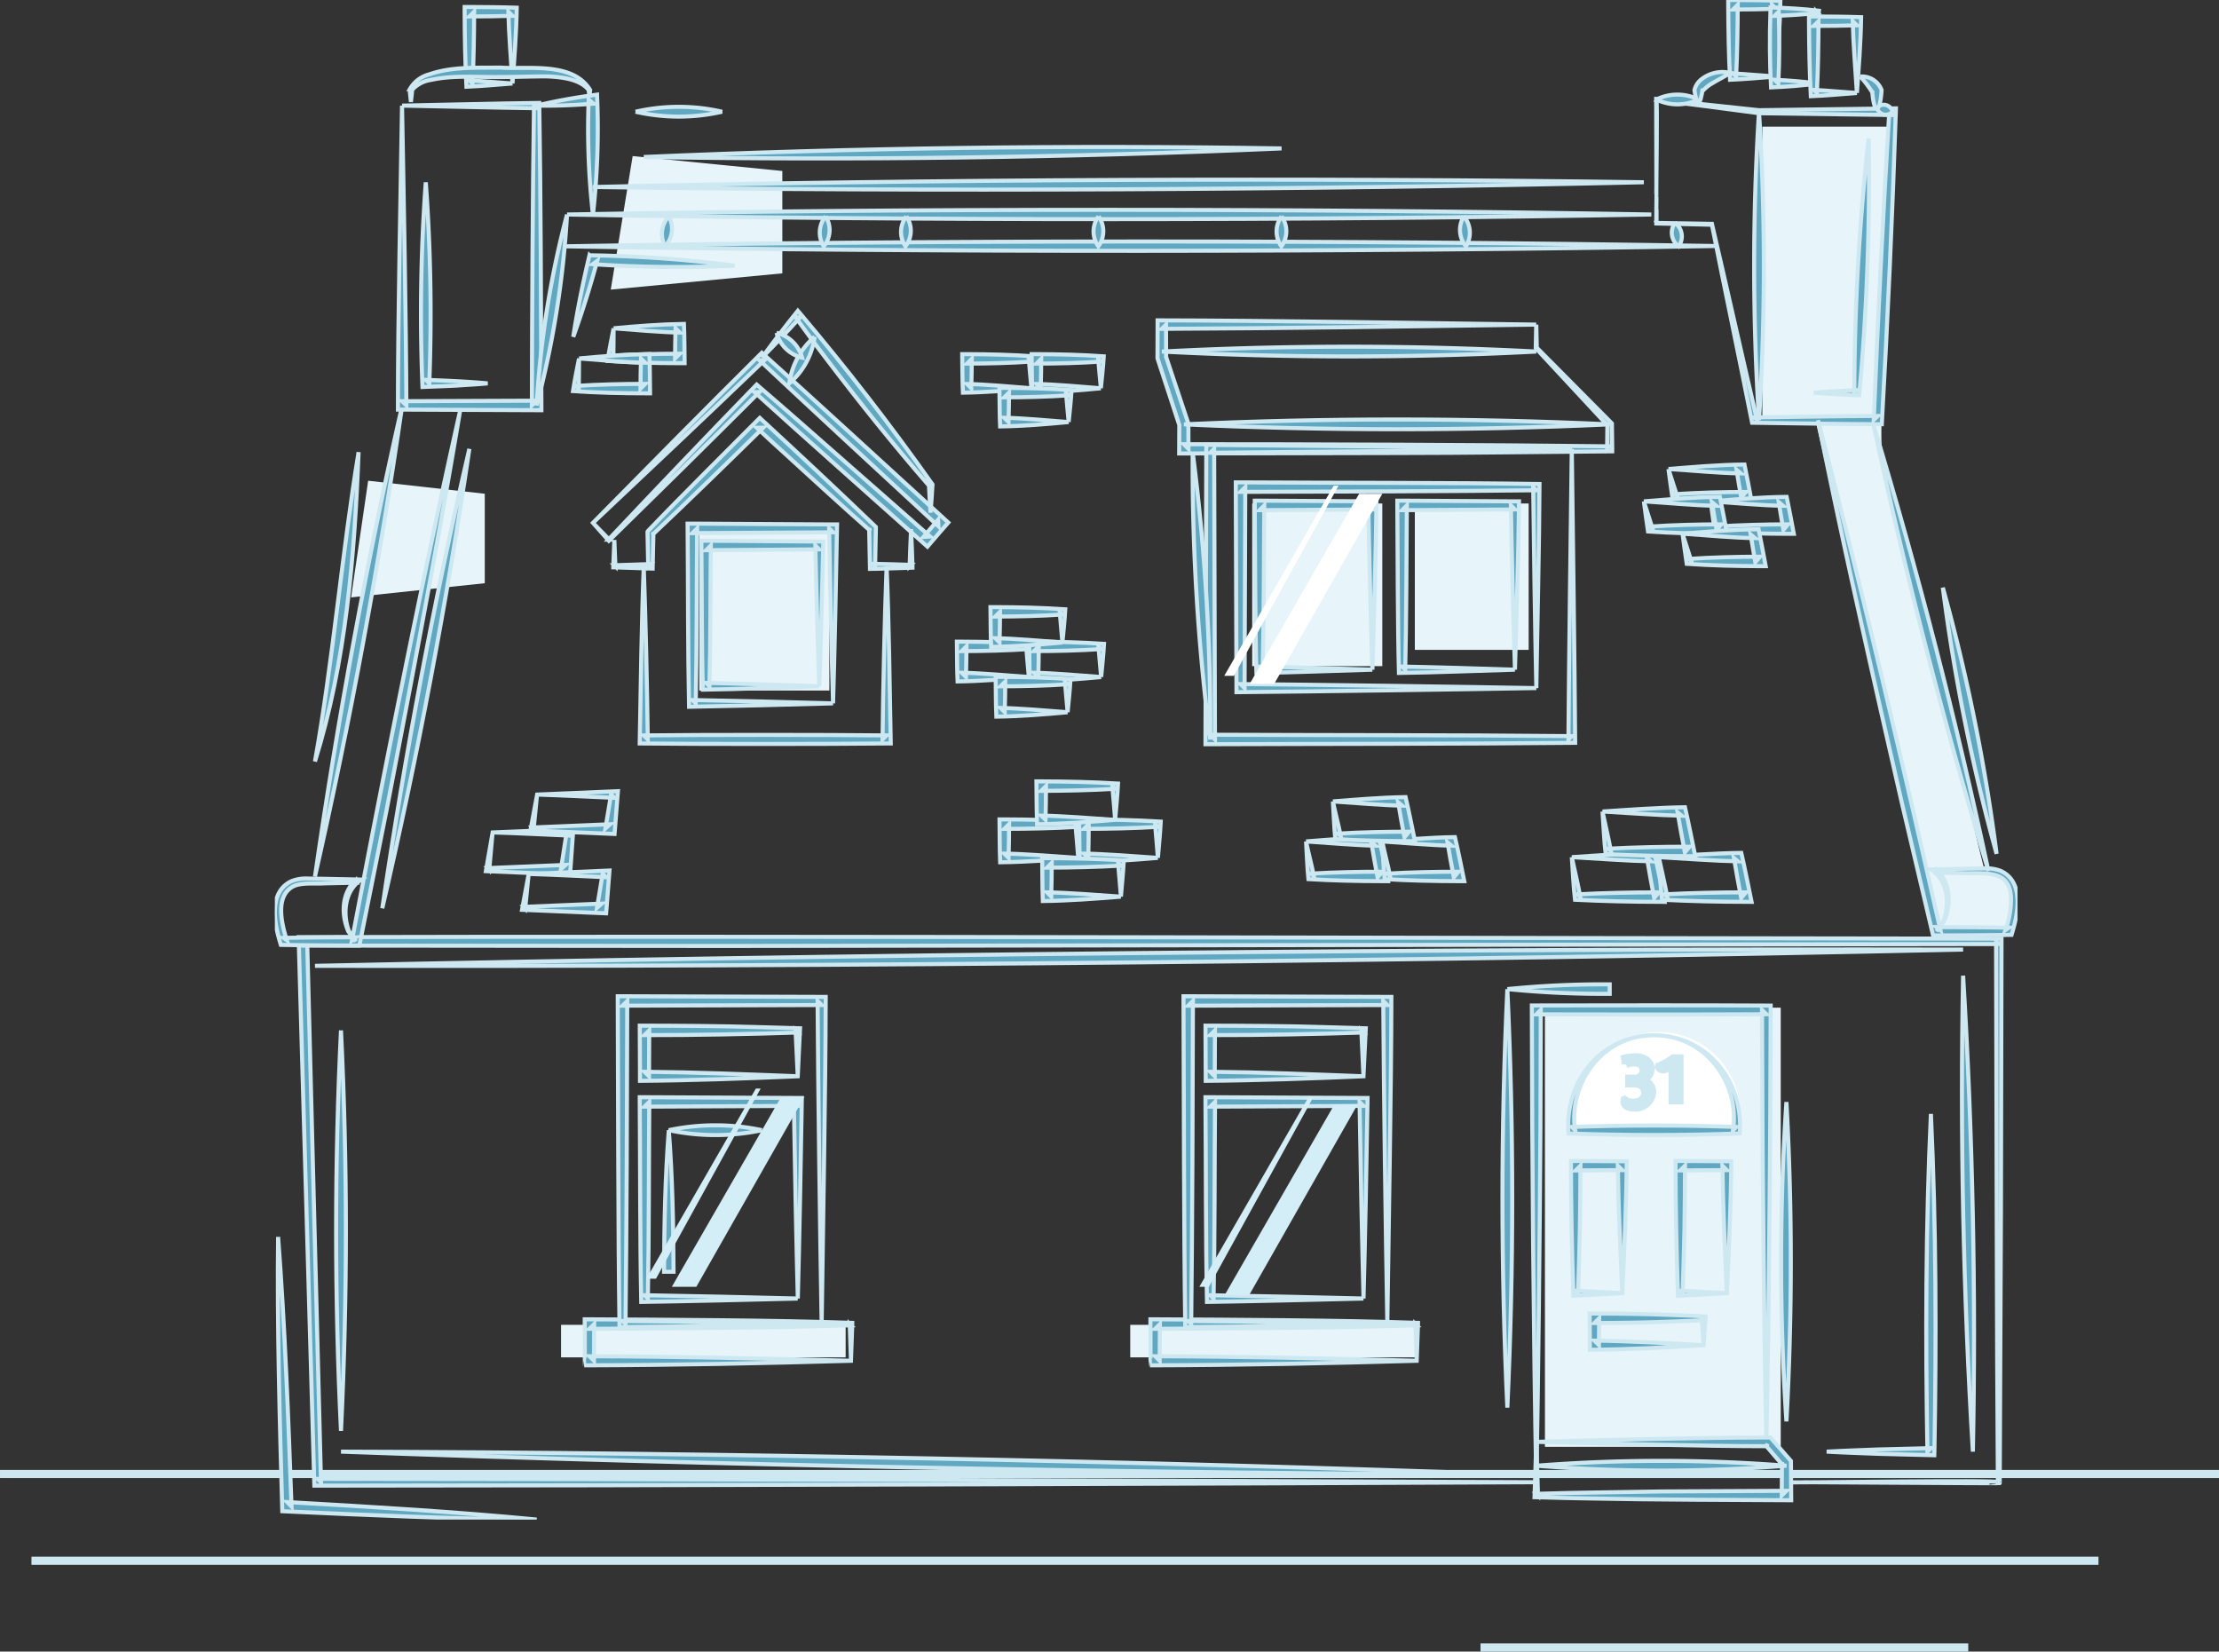 <svg xmlns="http://www.w3.org/2000/svg" xmlns:xlink="http://www.w3.org/1999/xlink" width="272.899" height="203.092" viewBox="0 0 272.899 203.092">
  <rect x="0" y="0" width="272.899" height="203.092" fill="#333333" stroke="none"/>
  <defs>
    <clipPath id="clip-path">
      <rect id="Rectangle_1005" data-name="Rectangle 1005" width="214.322" height="186.859" fill="#60a7c1" stroke="#cee8f2" stroke-width="0.5"/>
    </clipPath>
  </defs>
  <g id="Group_2529" data-name="Group 2529" transform="translate(-547 -917.086)">
    <rect id="Rectangle_1009" data-name="Rectangle 1009" width="29" height="54" transform="translate(737 1041)" fill="#e7f5fa"/>
    <path id="Rectangle_1014" data-name="Rectangle 1014" d="M11,0h0A10,10,0,0,1,21,10v2a0,0,0,0,1,0,0H0a0,0,0,0,1,0,0V11A11,11,0,0,1,11,0Z" transform="translate(740 1044)" fill="#fff"/>
    <rect id="Rectangle_1007" data-name="Rectangle 1007" width="16" height="20" transform="translate(633 982)" fill="#e7f5fa"/>
    <rect id="Rectangle_1008" data-name="Rectangle 1008" width="16" height="20" transform="translate(701 979)" fill="#e7f5fa"/>
    <rect id="Rectangle_1011" data-name="Rectangle 1011" width="35" height="4" transform="translate(616 1080)" fill="#e7f5fa"/>
    <rect id="Rectangle_1013" data-name="Rectangle 1013" width="35" height="4" transform="translate(686 1080)" fill="#e7f5fa"/>
    <rect id="Rectangle_1012" data-name="Rectangle 1012" width="14" height="18" transform="translate(721 979)" fill="#e7f5fa"/>
    <path id="Path_3802" data-name="Path 3802" d="M-3960.265,968.37V932.656h15.747s-1.364,37.189-1.061,39.311,12.62,52.062,12.62,52.062l2.83,1.061s1.516,3.082,1.213,4.194a16.939,16.939,0,0,1-1.213,2.779h-8.994l-14.7-63.693Z" transform="translate(4724)" fill="#e7f5fa"/>
    <g id="Group_2518" data-name="Group 2518" transform="translate(-24 -2.914)">
      <g id="Group_2514" data-name="Group 2514" transform="translate(571 920)">
        <g id="Group_2512" data-name="Group 2512" transform="translate(0 0)">
          <path id="Path_3799" data-name="Path 3799" d="M1619.143,952.427l-2.693,16.42,21.1-2V954.26Z" transform="translate(-1541.336 -933.234)" fill="#e7f5fa"/>
          <path id="Path_3798" data-name="Path 3798" d="M1618.549,952.427l-2.1,14.346,16.44-1.744v-11Z" transform="translate(-1573.271 -893.312)" fill="#e7f5fa"/>
          <g id="Group_2511" data-name="Group 2511" transform="translate(0)">
            <g id="Group_2510" data-name="Group 2510">
              <path id="Path_3793" data-name="Path 3793" d="M1753.6,1018.379h254.209" transform="translate(-1749.731 -826.454)" fill="none" stroke="#cee8f2" stroke-width="1"/>
              <path id="Path_3795" data-name="Path 3795" d="M1753.6,1018.379h59.985" transform="translate(-1571.524 -815.787)" fill="none" stroke="#cee8f2" stroke-width="1"/>
              <path id="Path_3794" data-name="Path 3794" d="M1753.6,1018.379h272.9" transform="translate(-1753.598 -837.122)" fill="none" stroke="#cee8f2" stroke-width="1"/>
              <path id="Path_3796" data-name="Path 3796" d="M5.075,17.172a1.455,1.455,0,0,0-1.231-1.423v-.017a1.562,1.562,0,0,0,1.04-1.356c0-1.032-.94-1.456-1.872-1.456a5.91,5.91,0,0,0-1.273.141l.092.674a2.954,2.954,0,0,1,1.007-.183c.607,0,1.19.3,1.19.974a1.067,1.067,0,0,1-1.182,1.015H2.254v.582h.607c.741,0,1.348.374,1.348,1.157,0,.84-.724,1.215-1.473,1.215A1.66,1.66,0,0,1,1.73,18.2l-.042.042a.63.63,0,0,0-.008.125c0,.616.716.724,1.182.724A2.067,2.067,0,0,0,5.075,17.172Zm3.362,1.04V13.053H7.679a8.725,8.725,0,0,1-1.781.982l-.008.042a.621.621,0,0,0,.84.25,8.765,8.765,0,0,0,.857-.533v4.418Z" transform="translate(198.116 117.101)" fill="#26566f" stroke="#cee8f2" stroke-width="1"/>
              <g id="Group_2507" data-name="Group 2507" transform="translate(33.802)">
                <g id="Group_2506" data-name="Group 2506" clip-path="url(#clip-path)">
                  <path id="Path_3686" data-name="Path 3686" d="M154.72,165.854c-37.34.18-112.538.415-149.874.418H4.44l-.012-.406L2.523,99.358l-.015-.532h.533c58.207-.162,149.686.145,208.558.185h.332v.331l-.07,33.255c-.008.117-.142,33.264-.148,33.37.047.05-26.224-.152-26.23-.115-.113.112,26.656-.334,26,0-.134-16.577-.169-49.936-.218-66.51l.332.331c-34.642.055-122.95.187-156.419.238L3.041,99.862l.518-.532,1.7,66.512-.417-.406c37.37,0,112.517.233,149.874.417" transform="translate(0.417 16.416)" fill="#60a7c1" stroke="#cee8f2" stroke-width="0.5"/>
                  <path id="Path_3687" data-name="Path 3687" d="M30.814,22.7c42.843-.774,90.474-.756,133.346,0-42.881.756-90.494.774-133.346,0" transform="translate(5.121 3.677)" fill="#60a7c1" stroke="#cee8f2" stroke-width="0.5"/>
                  <path id="Path_3688" data-name="Path 3688" d="M4.229,100.695c2.8-19.409,6.392-38.819,10.731-57.947-2.8,19.415-6.392,38.821-10.731,57.947" transform="translate(0.703 7.104)" fill="#60a7c1" stroke="#cee8f2" stroke-width="0.5"/>
                  <path id="Path_3689" data-name="Path 3689" d="M133.107,164.654c-.339-18.2-.52-39.884-.547-58.083l0-.547h.549c7.327-.023,21.5-.028,28.825.016-.007,6.891-.079,20.2-.163,27.09q-.1,13.279-.372,26.559-.261-13.279-.372-26.559c-.085-6.619-.154-19.942-.161-26.559l.533.533c-7.052.044-21.24.04-28.289.014l.547-.547-.043,14.52c-.078,12.933-.254,30.632-.5,43.563" transform="translate(22.029 17.617)" fill="#60a7c1" stroke="#cee8f2" stroke-width="0.5"/>
                  <path id="Path_3690" data-name="Path 3690" d="M145.7,22.236c.009-.058-.069-11.755-.062-11.806,4.192.491,8.563.957,12.679,1.389l16.425-.22.419-.006-.013.43q-.63,18.974-1.7,37.926l-.023.485h-.484c-5.156-.017-10.311-.126-15.467-.182-1.6-8.042-3.384-16.531-4.942-24.349-.006,0-6.837-.188-6.846-.187,0-.016.02-3.46.019-3.479m0,0c0-.013.038,3.542,0,3.443l6.828.114c1.852,7.931,3.662,16.069,5.53,24.061l-.321-.259c5.066-.057,10.132-.163,15.2-.18l-.508.484q.763-18.967,1.909-37.915l.4.426-16.425-.22c-4.205-.561-8.412-1.12-12.624-1.629.167-.4-.037,11.764.007,11.676" transform="translate(24.203 1.733)" fill="#60a7c1" stroke="#cee8f2" stroke-width="0.5"/>
                  <path id="Path_3691" data-name="Path 3691" d="M168.948,11.411a1.125,1.125,0,0,1,1.923.489,1.124,1.124,0,0,1-1.923-.489" transform="translate(28.077 1.837)" fill="#60a7c1" stroke="#cee8f2" stroke-width="0.5"/>
                  <path id="Path_3692" data-name="Path 3692" d="M145.694,10.575a5.861,5.861,0,0,1,5.169,0,5.861,5.861,0,0,1-5.169,0" transform="translate(24.212 1.658)" fill="#60a7c1" stroke="#cee8f2" stroke-width="0.5"/>
                  <path id="Path_3693" data-name="Path 3693" d="M156.6,11.78a301.642,301.642,0,0,1,0,37.92,301.607,301.607,0,0,1,0-37.92" transform="translate(25.925 1.958)" fill="#60a7c1" stroke="#cee8f2" stroke-width="0.5"/>
                  <path id="Path_3694" data-name="Path 3694" d="M13.487,11.182c5.508-.1,11.179-.26,16.875-.329.178,10.8.22,26.242.26,37.2l0,.584-.585,0L13.5,48.566l-.518,0v-.515c-.009-10.748.336-25.993.5-36.867m0,0c.2,10.826.5,26.223.535,36.865l-.519-.517,16.535-.065-.582.583c.019-10.874.1-26.151.258-36.867l.324.325c-5.437-.071-10.924-.224-16.552-.325" transform="translate(2.158 1.804)" fill="#60a7c1" stroke="#cee8f2" stroke-width="0.5"/>
                  <path id="Path_3695" data-name="Path 3695" d="M34.531,24.719a93.207,93.207,0,0,1-.522-14.145l.578.519c-2.315.182-4.638.279-6.978.233,2.275-.547,4.566-.952,6.865-1.271l.56-.078a94.48,94.48,0,0,1-.5,14.742" transform="translate(4.588 1.658)" fill="#60a7c1" stroke="#cee8f2" stroke-width="0.5"/>
                  <path id="Path_3696" data-name="Path 3696" d="M143,138.677l-5.728.3-.289.015c-.188-5.523-.3-11.047-.3-16.573l.585,0,5.728.036.55,0c-.048,5.391-.294,10.921-.55,16.216m0,0c-.236-5.327-.48-10.436-.548-15.672l.548.546-5.728.037.583-.583c-.013,2.612-.02,5.224-.07,7.836s-.146,5.224-.215,7.837l-.3-.3Z" transform="translate(22.715 20.344)" fill="#60a7c1" stroke="#cee8f2" stroke-width="0.5"/>
                  <path id="Path_3697" data-name="Path 3697" d="M154.027,138.677l-5.727.3-.289.015c-.188-5.523-.3-11.047-.3-16.573l.585,0,5.727.036.552,0c-.049,5.391-.294,10.921-.552,16.216m0,0c-.234-5.327-.479-10.436-.547-15.672l.547.546-5.727.037.583-.583c-.013,2.612-.02,5.224-.07,7.836s-.146,5.224-.215,7.837l-.3-.3Z" transform="translate(24.548 20.344)" fill="#60a7c1" stroke="#cee8f2" stroke-width="0.5"/>
                  <path id="Path_3698" data-name="Path 3698" d="M146.957,109.159c-6.185-.061-10.578,5.739-9.715,11.678l-.406-.4q10.121-.348,20.243,0l-.408.409c.861-5.938-3.528-11.739-9.713-11.678m0,0c6.57,0,11.043,5.715,10.539,12.072q-10.536.378-21.074,0c-.5-6.353,3.966-12.069,10.535-12.069" transform="translate(22.665 18.141)" fill="#60a7c1" stroke="#cee8f2" stroke-width="0.5"/>
                  <path id="Path_3699" data-name="Path 3699" d="M133.06,152.113c9.4-.255,19.044-.515,28.546-.535h.243l.163.185,2.232,2.546.134.153c.009.564.02,4.328.028,4.833-5.427-.023-18.379-.078-23.655-.2-2.637-.048-5.273-.083-7.91-.173l.007-.205Zm0,0,.212,6.6-.212-.212c2.563-.086,5.128-.12,7.691-.166l7.691-.121,15.382-.079-.578.578.023-4.041.135.363-2.2-2.57.4.184c-8.178,0-20.224-.338-28.546-.535" transform="translate(22.076 25.19)" fill="#60a7c1" stroke="#cee8f2" stroke-width="0.5"/>
                  <path id="Path_3700" data-name="Path 3700" d="M125.083,144.216c-10.771.31-21.84.532-32.717.561-.039-.028,0-4.833-.029-5.075l0-.585.587,0c9.552.049,22.907.111,32.321.435l0,.147Zm0,0-.153-4.514.153.153c-9.3.311-22.725.388-32.163.429l.582-.582-.026,4.514-.556-.556c10.75.028,21.31.264,32.163.556" transform="translate(15.344 23.119)" fill="#60a7c1" stroke="#cee8f2" stroke-width="0.5"/>
                  <path id="Path_3701" data-name="Path 3701" d="M120.892,145.362c-8.03.121-16.232.308-24.49.371l-.367,0,0-.373c-.169-11.483-.156-28.072-.211-39.725l0-.584H96.4l24.49.079.5,0c-.023,11.78-.343,28.307-.5,40.226m0,0c-.2-11.673-.43-28.245-.5-39.725l.5.5-24.49.079.583-.582c-.022,11.715-.076,28.177-.212,39.725l-.371-.371c8.07.063,16.194.25,24.49.371" transform="translate(15.924 17.458)" fill="#60a7c1" stroke="#cee8f2" stroke-width="0.5"/>
                  <path id="Path_3702" data-name="Path 3702" d="M117.572,114.376c-6.353.267-12.949.511-19.4.562l0-.562-.026-5.643,0-.584c4.907.014,9.815.035,14.721.185l4.711.134.278.008-.012.257Zm0,0-.265-5.643.265.266c-6.208.2-12.653.322-18.847.317l.583-.583-.027,5.643-.556-.557c6.3.064,12.455.311,18.847.557" transform="translate(16.309 17.973)" fill="#60a7c1" stroke="#cee8f2" stroke-width="0.5"/>
                  <path id="Path_3703" data-name="Path 3703" d="M117.572,140.457c-4.9.131-14.343.342-19.246.414-.163-8.2-.118-16.393-.184-24.589l0-.585.588,0,18.847.094.5,0-.008.486c-.087,6.028-.322,18.154-.489,24.175m0,0c-.162-6.028-.4-18.153-.489-24.175l.489.487-18.847.094.582-.582c-.064,8.058-.022,16.117-.175,24.175l-.407-.407c4.7.071,14.15.283,18.847.407" transform="translate(16.309 19.227)" fill="#60a7c1" stroke="#cee8f2" stroke-width="0.5"/>
                  <path id="Path_3704" data-name="Path 3704" d="M65.422,144.216c-10.771.31-21.84.532-32.717.561-.038-.027,0-4.833-.029-5.075l0-.585.585,0c9.552.049,22.909.111,32.322.435l0,.147Zm0,0-.153-4.514.153.153c-9.3.311-22.727.388-32.165.429l.583-.582-.026,4.514-.557-.556c10.751.028,21.311.264,32.165.556" transform="translate(5.43 23.119)" fill="#60a7c1" stroke="#cee8f2" stroke-width="0.5"/>
                  <path id="Path_3705" data-name="Path 3705" d="M61.231,145.362c-8.03.121-16.232.308-24.49.371l-.367,0,0-.373c-.169-11.483-.157-28.072-.211-39.725l0-.584h.584l24.49.079.5,0c-.023,11.78-.343,28.307-.5,40.226m0,0c-.2-11.673-.43-28.245-.5-39.725l.5.5-24.49.079.583-.582c-.022,11.715-.076,28.177-.212,39.725l-.371-.371c8.07.063,16.194.25,24.49.371" transform="translate(6.009 17.458)" fill="#60a7c1" stroke="#cee8f2" stroke-width="0.5"/>
                  <path id="Path_3706" data-name="Path 3706" d="M57.911,114.376c-6.353.267-12.949.511-19.4.562l0-.562-.026-5.643,0-.584c4.907.014,9.815.035,14.721.185l4.711.134.278.008-.013.257Zm0,0-.265-5.643.265.266c-6.208.2-12.653.322-18.847.317l.583-.583-.027,5.643-.556-.557c6.3.064,12.455.311,18.847.557" transform="translate(6.395 17.973)" fill="#60a7c1" stroke="#cee8f2" stroke-width="0.5"/>
                  <path id="Path_3707" data-name="Path 3707" d="M57.911,140.457c-4.9.131-14.343.342-19.247.414-.162-8.2-.117-16.393-.183-24.589l0-.585.588,0,18.847.094.5,0-.008.486c-.087,6.028-.322,18.154-.489,24.175m0,0c-.162-6.028-.4-18.153-.489-24.175l.489.487-18.847.094.582-.582c-.065,8.058-.022,16.117-.175,24.175l-.407-.407c4.7.071,14.151.283,18.847.407" transform="translate(6.394 19.227)" fill="#60a7c1" stroke="#cee8f2" stroke-width="0.5"/>
                  <path id="Path_3708" data-name="Path 3708" d="M25.9,10.145c-1.734.129-3.719.321-5.665.4-.156-3.073-.209-6.148-.222-9.221l0-.587.585,0c1.941.012,3.885.023,5.825.087-.051,3.19-.306,6.453-.521,9.32m0,0c-.2-3.151-.444-6.011-.511-8.825l.511.511c-1.768.052-3.536.061-5.3.072l.582-.583c-.013,2.941-.059,5.883-.2,8.825l-.38-.38c1.673.083,3.406.259,5.3.38h0" transform="translate(3.326 0.122)" fill="#60a7c1" stroke="#cee8f2" stroke-width="0.5"/>
                  <path id="Path_3709" data-name="Path 3709" d="M14.372,11.369c-.054-.525-.131-1.055-.143-1.578a3.841,3.841,0,0,1,2.4-1.834c2.8-.977,5.858-.786,8.735-.831,3.5.245,8.882-.755,11.046,2.758l-.091.829-.092-.829c-1.071-1.348-3.339-1.6-5.1-1.672-1.607-.015-4.093.084-5.753.075-2.886.044-5.736-.257-8.538.359a3.86,3.86,0,0,0-2.324,1.227c.01.306-.107,1.04-.143,1.5" transform="translate(2.365 1.184)" fill="#60a7c1" stroke="#cee8f2" stroke-width="0.5"/>
                  <path id="Path_3710" data-name="Path 3710" d="M159.158,9.411c-1.734.129-3.719.321-5.665.4-.156-3.073-.209-6.148-.222-9.221l0-.587.585,0c1.941.012,3.885.023,5.825.087-.051,3.19-.306,6.453-.521,9.32m0,0c-.2-3.151-.444-6.011-.511-8.825l.511.511c-1.768.052-3.536.059-5.3.072l.582-.583c-.013,2.941-.059,5.883-.2,8.825l-.38-.38c1.673.083,3.406.259,5.3.38h0" transform="translate(25.471)" fill="#60a7c1" stroke="#cee8f2" stroke-width="0.5"/>
                  <path id="Path_3711" data-name="Path 3711" d="M163.545,10.137c-1.907.259-3.823.4-5.742.482-.162-3.1-.18-6.205-.073-9.306l.017-.531c1.985.072,3.97.168,5.951.406-.1,1.215-.175,1.538-.3.125l.142.142c-1.768.206-3.536.3-5.3.37l.512-.512c.1,2.941.091,5.883-.051,8.825l-.461-.462c1.774.086,3.542.223,5.3.462" transform="translate(26.201 0.13)" fill="#60a7c1" stroke="#cee8f2" stroke-width="0.5"/>
                  <path id="Path_3712" data-name="Path 3712" d="M167.675,11.145c-1.734.129-3.719.321-5.665.4-.156-3.073-.209-6.148-.222-9.221l0-.587.585,0c1.941.012,3.885.023,5.825.087-.051,3.19-.306,6.453-.521,9.32m0,0c-.2-3.151-.444-6.011-.511-8.825l.511.511c-1.768.052-3.536.061-5.3.072l.582-.583c-.013,2.941-.059,5.883-.2,8.825l-.38-.38c1.674.083,3.406.259,5.3.38h0" transform="translate(26.887 0.288)" fill="#60a7c1" stroke="#cee8f2" stroke-width="0.5"/>
                  <path id="Path_3713" data-name="Path 3713" d="M167.2,8.071a2.588,2.588,0,0,1,2.615,1.661c-.169,2.837-.92,3.226-1.156.108l.055.244A13.849,13.849,0,0,0,167.2,8.071" transform="translate(27.787 1.34)" fill="#60a7c1" stroke="#cee8f2" stroke-width="0.5"/>
                  <path id="Path_3714" data-name="Path 3714" d="M150.2,11.635a6.738,6.738,0,0,1-.491-1.818,2.368,2.368,0,0,1,.823-1.3,4.167,4.167,0,0,1,3.542-.82c-.687.486-1.362.794-1.967,1.158a5.1,5.1,0,0,0-1.436,1.12l.013-.114a6.6,6.6,0,0,1-.484,1.777" transform="translate(24.879 1.262)" fill="#60a7c1" stroke="#cee8f2" stroke-width="0.5"/>
                  <path id="Path_3715" data-name="Path 3715" d="M30.578,26.057c45.47-.787,96.02-.781,141.522-.037-45.51.767-96.042.8-141.522.037" transform="translate(5.082 4.232)" fill="#60a7c1" stroke="#cee8f2" stroke-width="0.5"/>
                  <path id="Path_3716" data-name="Path 3716" d="M31.346,22.618A117.829,117.829,0,0,1,27.61,46.092a117.745,117.745,0,0,1,3.736-23.474" transform="translate(4.588 3.759)" fill="#60a7c1" stroke="#cee8f2" stroke-width="0.5"/>
                  <path id="Path_3717" data-name="Path 3717" d="M41.665,22.812a3.175,3.175,0,0,1-.451,3.686,3.175,3.175,0,0,1,.451-3.686" transform="translate(6.784 3.791)" fill="#60a7c1" stroke="#cee8f2" stroke-width="0.5"/>
                  <path id="Path_3718" data-name="Path 3718" d="M58.183,22.812a3.142,3.142,0,0,1-.226,3.686,3.143,3.143,0,0,1,.226-3.686" transform="translate(9.55 3.791)" fill="#60a7c1" stroke="#cee8f2" stroke-width="0.5"/>
                  <path id="Path_3719" data-name="Path 3719" d="M66.694,22.812a3.134,3.134,0,0,1-.113,3.686,3.134,3.134,0,0,1,.113-3.686" transform="translate(10.974 3.791)" fill="#60a7c1" stroke="#cee8f2" stroke-width="0.5"/>
                  <path id="Path_3720" data-name="Path 3720" d="M86.947,22.812a3.131,3.131,0,0,1-.019,3.686,3.133,3.133,0,0,1,.019-3.686" transform="translate(14.348 3.791)" fill="#60a7c1" stroke="#cee8f2" stroke-width="0.5"/>
                  <path id="Path_3721" data-name="Path 3721" d="M106.249,22.812a3.131,3.131,0,0,1-.019,3.686,3.133,3.133,0,0,1,.019-3.686" transform="translate(17.556 3.791)" fill="#60a7c1" stroke="#cee8f2" stroke-width="0.5"/>
                  <path id="Path_3722" data-name="Path 3722" d="M125.462,22.812a3.146,3.146,0,0,1,.252,3.686,3.144,3.144,0,0,1-.252-3.686" transform="translate(20.77 3.791)" fill="#60a7c1" stroke="#cee8f2" stroke-width="0.5"/>
                  <path id="Path_3723" data-name="Path 3723" d="M147.709,23.489a2.094,2.094,0,0,1,.45,2.9,2.093,2.093,0,0,1-.45-2.9" transform="translate(24.483 3.904)" fill="#60a7c1" stroke="#cee8f2" stroke-width="0.5"/>
                  <path id="Path_3724" data-name="Path 3724" d="M33.545,58.115C40.324,51.244,47.276,44.191,54.314,37.2c6.61,5.907,15.853,14.451,22.511,20.491l.415.379c-.206.216-1.927,2.253-2.178,2.529l-.382.444-.435-.388c-6.153-5.49-14.8-13.155-20.826-18.609l.6-.021Q44.807,51.216,35.5,60.32l-.047-.052Zm0,0,2.006,2.061-.1,0Q44.5,50.575,53.68,41.11c3.639,3.124,7.23,6.3,10.834,9.465l10.491,9.216-.816.057,1.8-2.111.049.806C69.532,52.521,60.4,44.1,54.031,38.125l.605-.009c-6.911,6.636-13.923,13.235-21.092,20" transform="translate(5.575 6.181)" fill="#60a7c1" stroke="#cee8f2" stroke-width="0.5"/>
                  <path id="Path_3725" data-name="Path 3725" d="M61.418,77.317c-4.517.135-13.187.346-17.709.42-.155-7.312-.114-14.625-.178-21.937l-.006-.587.588,0,17.305.1.492,0L61.9,55.8c-.085,5.366-.317,16.159-.483,21.517m0,0c-.161-5.366-.4-16.158-.484-21.517l.484.483-17.305.1L44.7,55.8c-.063,7.172-.024,14.344-.17,21.517l-.413-.412c4.31.071,12.992.286,17.305.412" transform="translate(7.233 9.176)" fill="#60a7c1" stroke="#cee8f2" stroke-width="0.5"/>
                  <path id="Path_3726" data-name="Path 3726" d="M35.822,59.08l.129,3.235-.129-.129,4.438-.146-.275.275L39.9,58.178c-.007-.168-.016-.135.108-.26,3.939-4.126,9.63-9.756,13.7-13.851C58.392,48.39,63.26,52.932,67.85,57.35l.135.132,0,.169-.094,4.665L67.573,62c1.58.021,3.159.1,4.739.141l-.174.174c.047-1.522.1-3.044.174-4.567.075,1.523.127,3.045.175,4.567l0,.169c-1.742.049-3.486.133-5.228.15l-.007-.32-.094-4.665.132.3c-3.408-2.995-7.109-6.412-10.484-9.482-1.156-1.064-2.331-2.106-3.472-3.186l.8-.014c-3.986,3.916-9.607,9.391-13.616,13.167l.108-.259-.09,4.138-.006.285-.269-.009-4.438-.146-.134,0,0-.125Z" transform="translate(5.931 7.323)" fill="#60a7c1" stroke="#cee8f2" stroke-width="0.5"/>
                  <path id="Path_3727" data-name="Path 3727" d="M38.972,59.715c.226,6.051.419,15.16.5,21.292l-.5-.5c7.445-.085,22.426-.08,29.87,0l-.5.5c.065-6.156.268-15.214.5-21.292.265,6.051.392,15.16.5,21.292l.009.493-.5,0c-7.706.08-22.669.08-30.373,0,.119-6.358.234-15.5.5-21.784" transform="translate(6.393 9.924)" fill="#60a7c1" stroke="#cee8f2" stroke-width="0.5"/>
                  <path id="Path_3728" data-name="Path 3728" d="M51.368,38.537Q53.5,35.6,55.78,32.771l.3.35q8.552,10.111,16.212,20.931l.05.073c-.073,1.155-.134,2.31-.239,3.466-.091-1.136-.14-2.271-.2-3.405l.047.135c-4.348-4.995-8.489-10.163-12.5-15.43C58.1,37.138,56.8,35.359,55.5,33.57l.564.012q-2.292,2.529-4.7,4.955" transform="translate(8.537 5.446)" fill="#60a7c1" stroke="#cee8f2" stroke-width="0.5"/>
                  <path id="Path_3729" data-name="Path 3729" d="M57.368,35.517a9.127,9.127,0,0,1-3.113,5.722,9.129,9.129,0,0,1,3.113-5.722" transform="translate(9.016 5.902)" fill="#60a7c1" stroke="#cee8f2" stroke-width="0.5"/>
                  <path id="Path_3730" data-name="Path 3730" d="M139.666,34.305l.061,2.859-.018-.042,9.183,9.257.074.076,0,.113.036,3.01,0,.307c-8.832.066-17.663.206-26.5.208l-26.182.054h-.57c.007-.28.006-3.211.012-3.579l.028.175-2.683-8.209-.027-.083v-.084l.013-4.063v-.521l.517,0c12.882.019,33.022.338,46.046.519m0,0-23.157.323c-5.7.082-17.19.175-22.889.2l.519-.519.013,4.063-.027-.167,2.735,8.192.028.084v.091l.009,3.01-.568-.569c15.44,0,37.146.072,52.365.26l-.309.309.036-3.01.076.189-8.892-9.571c0-.021.061-2.858.061-2.882" transform="translate(15.47 5.614)" fill="#60a7c1" stroke="#cee8f2" stroke-width="0.5"/>
                  <path id="Path_3731" data-name="Path 3731" d="M143.191,47.4c-11.086.166-33.387.393-44.466.482l.482-.482.1,35.738-.582-.582c14.822.059,29.643.024,44.466.168l-.414.414c.066-8.905.289-26.832.414-35.738m0,0c.126,9.118.35,27.026.417,36.147-14.961.148-29.922.113-44.883.174l-.584,0,0-.585.1-35.738,0-.485.479,0c11.086.091,33.388.315,44.466.482" transform="translate(16.31 7.796)" fill="#60a7c1" stroke="#cee8f2" stroke-width="0.5"/>
                  <path id="Path_3732" data-name="Path 3732" d="M138.3,76.159c-9.062.163-27.311.421-36.377.5l-.5.006,0-.5-.085-24.715,0-.585.585,0c10.893.068,26.028.033,36.769.2-.028,7.371-.281,17.647-.392,25.1m0,0c-.161-7.256-.3-17.587-.387-24.715l.387.387c-10.52.128-25.7.162-36.377.195l.582-.582-.085,24.715-.5-.5c9.064.077,27.311.336,36.377.5" transform="translate(16.84 8.452)" fill="#60a7c1" stroke="#cee8f2" stroke-width="0.5"/>
                  <path id="Path_3733" data-name="Path 3733" d="M132.833,73.58c-4.288.118-10.007.35-14.26.4-.162-6.008-.15-14.5-.2-20.6l0-.587.587,0,13.881.085.5,0c-.055,6.121-.327,14.516-.5,20.7m0,0c-.188-5.91-.413-14.4-.5-20.2l.5.5-13.881.085.582-.582c-.034,5.96-.058,14.327-.195,20.2l-.387-.387c3.956.076,9.847.253,13.881.387" transform="translate(19.671 8.773)" fill="#60a7c1" stroke="#cee8f2" stroke-width="0.5"/>
                  <path id="Path_3734" data-name="Path 3734" d="M117.8,73.58c-4.288.118-10.007.35-14.26.4-.162-6.008-.15-14.5-.2-20.6l0-.587.587,0,13.881.085.5,0c-.055,6.121-.327,14.516-.5,20.7m0,0c-.188-5.91-.413-14.4-.5-20.2l.5.5-13.881.085.582-.582c-.034,5.96-.058,14.327-.195,20.2l-.387-.387c3.956.076,9.847.253,13.881.387" transform="translate(17.172 8.773)" fill="#60a7c1" stroke="#cee8f2" stroke-width="0.5"/>
                  <path id="Path_3735" data-name="Path 3735" d="M96.792,47.672A263.008,263.008,0,0,1,98.95,83.009a262.845,262.845,0,0,1-2.159-35.337" transform="translate(16.085 7.922)" fill="#60a7c1" stroke="#cee8f2" stroke-width="0.5"/>
                  <path id="Path_3736" data-name="Path 3736" d="M95.868,44.832c17.409-.8,34.953-.8,52.365,0-17.413.8-34.955.8-52.365,0" transform="translate(15.932 7.351)" fill="#60a7c1" stroke="#cee8f2" stroke-width="0.5"/>
                  <path id="Path_3737" data-name="Path 3737" d="M139.591,37.155a444.6,444.6,0,0,1-46.046,0,444.6,444.6,0,0,1,46.046,0" transform="translate(15.546 6.076)" fill="#60a7c1" stroke="#cee8f2" stroke-width="0.5"/>
                  <path id="Path_3738" data-name="Path 3738" d="M136.771,90.458c3.279-.217,6.777-.477,10.148-.524.459,2,.851,4.016,1.265,6.022l-.715-.006q-5.155,0-10.3-.252c-.2-1.6-.271-3.64-.394-5.241m0,0c.3,1.4.783,3.5,1.04,4.863l-.338-.294c3.331-.169,6.662-.239,10-.24l-.57.694c-.308-1.64-.629-3.277-.9-4.922l.51.419c-2.732-.058-6.938-.357-9.734-.519" transform="translate(22.729 14.946)" fill="#60a7c1" stroke="#cee8f2" stroke-width="0.5"/>
                  <path id="Path_3739" data-name="Path 3739" d="M145.945,90.458c3.279-.217,6.777-.477,10.148-.524.459,2,.851,4.016,1.265,6.022l-.715-.006q-5.155,0-10.3-.252c-.2-1.6-.271-3.64-.394-5.241m0,0c.3,1.4.782,3.5,1.04,4.863l-.338-.294c3.331-.169,6.662-.239,10-.24l-.57.694c-.308-1.64-.629-3.277-.9-4.922l.51.419c-2.732-.058-6.938-.357-9.734-.519" transform="translate(24.254 14.946)" fill="#60a7c1" stroke="#cee8f2" stroke-width="0.5"/>
                  <path id="Path_3740" data-name="Path 3740" d="M140.005,85.645c3.279-.217,6.777-.477,10.148-.524.46,2,.851,4.016,1.265,6.022l-.715-.006q-5.155.005-10.3-.252c-.2-1.6-.271-3.64-.394-5.241m0,0c.3,1.4.782,3.5,1.04,4.863l-.338-.294c3.331-.169,6.662-.239,10-.24l-.57.694c-.308-1.64-.629-3.277-.9-4.922l.51.42c-2.732-.059-6.938-.358-9.734-.52" transform="translate(23.267 14.146)" fill="#60a7c1" stroke="#cee8f2" stroke-width="0.5"/>
                  <path id="Path_3741" data-name="Path 3741" d="M108.746,88.8c2.715-.208,5.861-.484,8.939-.528.421,1.794.773,3.612,1.148,5.415l-.715,0c-3.025-.008-6.052-.069-9.079-.25-.16-1.6-.2-3.241-.293-4.634m0,0c.321,1.546.7,2.922.962,4.252l-.348-.3c2.919-.167,5.838-.223,8.757-.231l-.57.694c-.268-1.437-.549-2.871-.784-4.314l.51.419c-2.7-.058-5.448-.322-8.527-.519h0" transform="translate(18.072 14.669)" fill="#60a7c1" stroke="#cee8f2" stroke-width="0.5"/>
                  <path id="Path_3742" data-name="Path 3742" d="M116.783,88.8c2.715-.208,5.861-.484,8.939-.528.421,1.794.773,3.612,1.148,5.415l-.715,0c-3.025-.008-6.053-.069-9.079-.25-.159-1.6-.2-3.241-.293-4.634m0,0c.321,1.546.7,2.922.962,4.252l-.348-.3c2.919-.167,5.838-.223,8.757-.231l-.57.694c-.268-1.437-.549-2.871-.784-4.314l.51.419c-2.7-.058-5.448-.322-8.527-.519h0" transform="translate(19.408 14.669)" fill="#60a7c1" stroke="#cee8f2" stroke-width="0.5"/>
                  <path id="Path_3743" data-name="Path 3743" d="M111.579,84.58c2.715-.208,5.861-.484,8.939-.528.42,1.794.773,3.612,1.148,5.415l-.715,0c-3.025-.008-6.052-.069-9.079-.25-.159-1.6-.2-3.241-.293-4.634m0,0c.321,1.546.7,2.922.962,4.252l-.348-.3c2.919-.167,5.838-.223,8.757-.231l-.57.694c-.268-1.437-.549-2.871-.784-4.314l.51.42c-2.7-.059-5.448-.323-8.527-.52h0" transform="translate(18.543 13.968)" fill="#60a7c1" stroke="#cee8f2" stroke-width="0.5"/>
                  <path id="Path_3744" data-name="Path 3744" d="M86.1,91.136c-3.1.255-6.414.5-9.6.54-.069-1.754-.051-3.518-.078-5.272h.59c3.148.011,6.3.078,9.444.268-.078,1.535-.24,3.11-.353,4.463m0,0c-.1-1.5-.253-2.847-.336-4.148l.336.336c-3.03.175-6.061.237-9.09.247l.583-.583c-.018,1.383-.008,2.765-.054,4.148l-.529-.529c2.553.04,6.482.346,9.09.529" transform="translate(12.699 14.359)" fill="#60a7c1" stroke="#cee8f2" stroke-width="0.5"/>
                  <path id="Path_3745" data-name="Path 3745" d="M94.5,91.136c-3.1.255-6.414.5-9.6.54-.069-1.754-.051-3.518-.078-5.272h.59c3.148.011,6.3.078,9.444.268-.078,1.535-.24,3.11-.353,4.463m0,0c-.1-1.5-.253-2.847-.336-4.148l.336.336c-3.031.175-6.061.237-9.09.247l.582-.583c-.017,1.383-.007,2.765-.052,4.148l-.529-.529c2.553.04,6.482.346,9.09.529" transform="translate(14.095 14.359)" fill="#60a7c1" stroke="#cee8f2" stroke-width="0.5"/>
                  <path id="Path_3746" data-name="Path 3746" d="M90.6,95.223c-3.1.255-6.414.5-9.6.54-.069-1.754-.051-3.518-.078-5.272h.59c3.148.01,6.3.078,9.444.268-.078,1.535-.24,3.11-.353,4.463m0,0c-.1-1.5-.253-2.847-.336-4.148l.336.336c-3.031.175-6.061.237-9.09.247l.582-.583c-.017,1.383-.007,2.765-.052,4.148l-.529-.529c2.553.041,6.482.346,9.09.529" transform="translate(13.447 15.038)" fill="#60a7c1" stroke="#cee8f2" stroke-width="0.5"/>
                  <path id="Path_3747" data-name="Path 3747" d="M89.993,87.125c-3.1.255-6.414.5-9.6.54-.069-1.754-.051-3.518-.078-5.272h.59c3.148.01,6.3.078,9.444.268-.078,1.535-.24,3.11-.353,4.463m0,0c-.1-1.5-.253-2.847-.336-4.148l.336.336c-3.031.175-6.061.237-9.09.247l.582-.583c-.017,1.383-.007,2.765-.052,4.148L80.9,86.6c2.553.04,6.482.346,9.09.529" transform="translate(13.347 13.693)" fill="#60a7c1" stroke="#cee8f2" stroke-width="0.5"/>
                  <path id="Path_3748" data-name="Path 3748" d="M80.776,72.013c-2.82.259-5.857.5-8.766.541-.071-1.627-.054-3.267-.082-4.893l.591,0c2.87.009,5.742.078,8.611.269-.077,1.4-.24,2.857-.355,4.08m0,0c-.1-1.368-.253-2.592-.336-3.768l.336.336c-2.752.176-5.5.238-8.257.247l.583-.583c-.017,1.256-.008,2.512-.054,3.768l-.529-.529c2.311.041,5.893.349,8.257.529" transform="translate(11.953 11.244)" fill="#60a7c1" stroke="#cee8f2" stroke-width="0.5"/>
                  <path id="Path_3749" data-name="Path 3749" d="M88.4,72.013c-2.82.259-5.857.5-8.766.541-.071-1.627-.054-3.267-.082-4.893l.591,0c2.87.009,5.742.078,8.611.269-.077,1.4-.24,2.857-.355,4.08m0,0c-.1-1.368-.253-2.592-.336-3.768l.336.336c-2.752.176-5.5.238-8.257.247l.583-.583c-.017,1.256-.008,2.512-.054,3.768l-.529-.529c2.311.041,5.893.349,8.257.529" transform="translate(13.221 11.244)" fill="#60a7c1" stroke="#cee8f2" stroke-width="0.5"/>
                  <path id="Path_3750" data-name="Path 3750" d="M84.865,75.725c-2.82.259-5.857.5-8.766.541-.071-1.627-.054-3.266-.082-4.893l.591,0c2.87.009,5.742.078,8.611.269-.077,1.4-.24,2.857-.355,4.08m0,0c-.1-1.368-.253-2.592-.336-3.768l.336.336c-2.752.176-5.5.238-8.257.247l.583-.583c-.017,1.256-.008,2.512-.052,3.768l-.531-.529c2.311.041,5.893.349,8.257.529" transform="translate(12.633 11.861)" fill="#60a7c1" stroke="#cee8f2" stroke-width="0.5"/>
                  <path id="Path_3751" data-name="Path 3751" d="M84.315,68.37c-2.82.259-5.857.5-8.766.541-.071-1.627-.054-3.266-.082-4.893l.591,0c2.87.009,5.742.078,8.611.269-.077,1.4-.24,2.857-.355,4.08m0,0c-.1-1.368-.253-2.592-.336-3.768l.336.336c-2.752.176-5.5.238-8.257.247l.583-.583c-.017,1.256-.008,2.512-.054,3.768l-.529-.529c2.311.041,5.893.349,8.257.529" transform="translate(12.542 10.639)" fill="#60a7c1" stroke="#cee8f2" stroke-width="0.5"/>
                  <path id="Path_3752" data-name="Path 3752" d="M81,41.542c-2.708.26-5.633.5-8.43.541-.072-1.576-.054-3.164-.083-4.741l.591,0c2.759.009,5.52.078,8.278.271-.077,1.352-.241,2.756-.356,3.927m0,0c-.1-1.317-.253-2.491-.336-3.614l.336.335c-2.64.176-5.28.238-7.922.247l.583-.582c-.017,1.2-.008,2.409-.052,3.614l-.531-.529c2.215.041,5.656.349,7.922.529" transform="translate(12.047 6.206)" fill="#60a7c1" stroke="#cee8f2" stroke-width="0.5"/>
                  <path id="Path_3753" data-name="Path 3753" d="M88.323,41.542c-2.708.26-5.633.5-8.43.541-.072-1.576-.055-3.164-.083-4.741l.592,0c2.758.009,5.518.078,8.276.271-.077,1.352-.241,2.756-.356,3.927m0,0c-.1-1.317-.253-2.491-.336-3.614l.336.335c-2.64.176-5.28.238-7.921.247l.582-.582c-.017,1.2-.008,2.409-.052,3.614l-.529-.529c2.213.041,5.655.349,7.921.529" transform="translate(13.263 6.206)" fill="#60a7c1" stroke="#cee8f2" stroke-width="0.5"/>
                  <path id="Path_3754" data-name="Path 3754" d="M84.926,45.1c-2.708.26-5.633.5-8.43.541-.072-1.576-.055-3.165-.083-4.741l.591,0c2.759.009,5.52.078,8.278.271-.077,1.352-.241,2.756-.356,3.927m0,0c-.1-1.317-.253-2.491-.336-3.614l.336.335c-2.64.176-5.281.238-7.922.247l.583-.582c-.017,1.2-.008,2.409-.052,3.614L77,44.574c2.215.041,5.656.349,7.922.529" transform="translate(12.699 6.798)" fill="#60a7c1" stroke="#cee8f2" stroke-width="0.5"/>
                  <path id="Path_3755" data-name="Path 3755" d="M23.082,87.838l-.416,4.6-.188-.215,9.587-.393-.578.518.707-4.557.391.437c-3.076-.131-6.244-.3-9.5-.393h0m0,0,9.5-.393.422-.018c-.049.692-.351,4.914-.4,5.594L32.065,93l-9.587-.393-.224-.009.035-.205Z" transform="translate(3.698 14.529)" fill="#60a7c1" stroke="#cee8f2" stroke-width="0.5"/>
                  <path id="Path_3756" data-name="Path 3756" d="M27.772,83.84,27.345,88.1l-.177-.205,9.588-.4-.58.512.7-4.211.4.451c-3.074-.133-6.241-.3-9.5-.4h0m0,0,9.5-.4.437-.019-.037.47c-.019.266-.378,4.715-.382,4.79l-.535-.022-9.588-.4-.216-.009.037-.2Z" transform="translate(4.479 13.863)" fill="#60a7c1" stroke="#cee8f2" stroke-width="0.5"/>
                  <path id="Path_3757" data-name="Path 3757" d="M26.883,92.21l-.427,4.258-.177-.205,9.588-.4-.58.512.7-4.211.4.451c-3.074-.133-6.241-.3-9.5-.4h0m0,0,9.5-.4.437-.019-.037.47c-.019.266-.378,4.715-.382,4.79l-.535-.022-9.588-.4-.215-.009.036-.2Z" transform="translate(4.331 15.254)" fill="#60a7c1" stroke="#cee8f2" stroke-width="0.5"/>
                  <path id="Path_3758" data-name="Path 3758" d="M35.829,34.694c2.788-.264,5.777-.494,8.651-.538.068,1.6.058,3.221.082,4.827h-.589c-2.962,0-5.927-.075-8.888-.274.215-1.38.507-2.806.744-4.014m0,0c-.02,1.35,0,2.57-.027,3.739l-.331-.365c2.834-.182,5.668-.244,8.5-.248l-.581.581c.015-1.235.01-2.47.055-3.706l.526.526c-2.283-.04-5.81-.343-8.143-.526" transform="translate(5.831 5.676)" fill="#60a7c1" stroke="#cee8f2" stroke-width="0.5"/>
                  <path id="Path_3759" data-name="Path 3759" d="M32.184,37.873c2.788-.264,5.777-.494,8.651-.538.068,1.6.058,3.221.082,4.827h-.589c-2.962,0-5.927-.075-8.887-.274.215-1.38.506-2.806.744-4.014m0,0c-.02,1.35,0,2.57-.027,3.739l-.331-.365c2.834-.181,5.668-.244,8.5-.248l-.581.581c.015-1.235.01-2.47.055-3.706l.526.526c-2.283-.04-5.81-.343-8.143-.526" transform="translate(5.225 6.205)" fill="#60a7c1" stroke="#cee8f2" stroke-width="0.5"/>
                  <path id="Path_3760" data-name="Path 3760" d="M133.029,154.639a198.622,198.622,0,0,1,30.764,0,198.622,198.622,0,0,1-30.764,0" transform="translate(22.108 25.6)" fill="#60a7c1" stroke="#cee8f2" stroke-width="0.5"/>
                  <path id="Path_3761" data-name="Path 3761" d="M146.963,49.532c.372,1.23.756,2.3,1.082,3.338l-.3-.243c2.914-.189,5.829-.261,8.744-.271l-.574.686c-.194-1.138-.4-2.273-.576-3.413l.535.447c-2.817-.044-5.665-.335-8.908-.543h0m0,0c2.812-.22,6.131-.526,9.35-.549.316,1.5.585,3.031.876,4.54l-.7,0c-3-.008-6.01-.086-9.013-.287-.2-1.279-.356-2.605-.51-3.7" transform="translate(24.423 8.14)" fill="#60a7c1" stroke="#cee8f2" stroke-width="0.5"/>
                  <path id="Path_3762" data-name="Path 3762" d="M151.413,52.944c.372,1.23.756,2.3,1.082,3.338l-.3-.243c2.914-.189,5.829-.261,8.744-.271l-.574.686c-.194-1.138-.4-2.273-.575-3.413l.534.447c-2.817-.044-5.665-.335-8.908-.543h0m0,0c2.812-.22,6.131-.526,9.35-.549.316,1.5.587,3.031.876,4.54h-.7c-3-.009-6.01-.087-9.013-.288-.2-1.279-.356-2.605-.51-3.7" transform="translate(25.163 8.707)" fill="#60a7c1" stroke="#cee8f2" stroke-width="0.5"/>
                  <path id="Path_3763" data-name="Path 3763" d="M144.368,52.944c.372,1.23.756,2.3,1.082,3.338l-.3-.243c2.914-.189,5.829-.261,8.744-.271l-.574.686c-.194-1.138-.4-2.273-.576-3.413l.535.447c-2.818-.044-5.665-.335-8.908-.543h0m0,0c2.812-.22,6.131-.526,9.35-.549.316,1.5.587,3.031.876,4.54h-.7c-3-.009-6.01-.087-9.013-.288-.2-1.279-.356-2.605-.51-3.7" transform="translate(23.992 8.707)" fill="#60a7c1" stroke="#cee8f2" stroke-width="0.5"/>
                  <path id="Path_3764" data-name="Path 3764" d="M148.451,56.356c.371,1.23.754,2.3,1.081,3.338l-.3-.243c2.914-.189,5.829-.261,8.745-.271l-.575.686c-.194-1.138-.4-2.273-.576-3.413l.535.447c-2.818-.044-5.665-.335-8.907-.543h0m0,0c2.81-.22,6.129-.526,9.349-.549.316,1.5.585,3.032.876,4.54h-.7c-3.006-.009-6.012-.087-9.015-.288-.2-1.279-.356-2.605-.508-3.7" transform="translate(24.67 9.274)" fill="#60a7c1" stroke="#cee8f2" stroke-width="0.5"/>
                  <path id="Path_3765" data-name="Path 3765" d="M162.735,44.3c5.254,20.142,10.458,42.364,15.061,62.744l-.5-.4c2.971.01,5.944.021,8.916.07l-.417.293a11.209,11.209,0,0,0,.679-3.717c.006-3.5-2.618-3.268-5.339-3.266l-3.951-.085.122-.359c1.784,1.631,1.829,4.286.929,6.364l-.939,1.215.866-1.268c.8-2.125.536-4.98-1.526-6.341l.547-.012c1.31-.034,4.673-.1,5.939-.114a4.947,4.947,0,0,1,2.063.3c2.98,1.343,2.133,5.381,1.355,7.872l-.329.006c-3.108.051-6.216.061-9.322.072l-.094-.4-3.7-15.7C169.615,76.336,165.8,59.537,162.735,44.3" transform="translate(27.044 7.361)" fill="#60a7c1" stroke="#cee8f2" stroke-width="0.5"/>
                  <path id="Path_3766" data-name="Path 3766" d="M22.788,43.28C20.16,59.064,16.8,76.551,13.753,92.358L10.48,108.666l-.083.415c-3.111-.006-6.224-.026-9.335-.076l-.323,0c-.78-2.484-1.622-6.522,1.35-7.862a4.947,4.947,0,0,1,2.062-.3c1.252.016,4.643.083,5.939.113l.538.012c-2.059,1.363-2.318,4.216-1.518,6.338l.868,1.268-.938-1.216c-.9-2.077-.852-4.731.931-6.359l.12.351-3.951.084c-1.29.078-2.72-.121-3.785.328-2.38,1.138-1.534,4.619-.88,6.664l-.412-.289q4.457-.07,8.915-.073l-.5.413c4.032-21.183,8.611-44.222,13.313-65.189" transform="translate(0 7.193)" fill="#60a7c1" stroke="#cee8f2" stroke-width="0.5"/>
                  <path id="Path_3767" data-name="Path 3767" d="M168.579,44.747c5.461,18.062,10.2,36.457,14.145,54.915-5.462-18.068-10.2-36.461-14.145-54.915" transform="translate(28.015 7.436)" fill="#60a7c1" stroke="#cee8f2" stroke-width="0.5"/>
                  <path id="Path_3768" data-name="Path 3768" d="M52.909,35.094a4.3,4.3,0,0,1,3.139,3.057,4.3,4.3,0,0,1-3.139-3.057" transform="translate(8.793 5.832)" fill="#60a7c1" stroke="#cee8f2" stroke-width="0.5"/>
                  <path id="Path_3769" data-name="Path 3769" d="M59.483,74.912c-4.309.138-10.047.365-14.32.421-.159-5.909-.118-11.819-.182-17.728l-.006-.587.589,0,13.918.1.494,0-.011.48c-.085,4.317-.318,13-.484,17.307m0,0c-.159-4.315-.4-13-.483-17.307l.483.483-13.918.1.582-.582c-.063,5.769-.024,11.538-.17,17.307l-.412-.412c3.964.082,9.876.264,13.918.412" transform="translate(7.474 9.476)" fill="#60a7c1" stroke="#cee8f2" stroke-width="0.5"/>
                  <path id="Path_3770" data-name="Path 3770" d="M152.669,142.4c-4.616.286-9.335.533-13.985.567,0-.81-.023-3.652-.029-4.463,2.433.01,4.868.023,7.3.084,2.077.089,4.911.139,6.96.289l-.015.212Zm0,0-.231-3.311.231.231c-1.12.084-2.238.1-3.357.153-3.252.139-6.833.2-10.07.2l.583-.583L139.8,142.4l-.561-.561c4.359.048,9.026.316,13.427.561" transform="translate(23.042 23.017)" fill="#60a7c1" stroke="#cee8f2" stroke-width="0.5"/>
                  <path id="Path_3771" data-name="Path 3771" d="M6.975,153.07c46.609.132,98.409,1.158,145.02,2.821-46.65-.152-98.431-1.139-145.02-2.821" transform="translate(1.159 25.438)" fill="#60a7c1" stroke="#cee8f2" stroke-width="0.5"/>
                  <path id="Path_3772" data-name="Path 3772" d="M159.5,116.2a358.1,358.1,0,0,1,0,39.274,295.438,295.438,0,0,1,0-39.274" transform="translate(26.398 19.311)" fill="#60a7c1" stroke="#cee8f2" stroke-width="0.5"/>
                  <path id="Path_3773" data-name="Path 3773" d="M178.059,102.876c1.184,19.446,1.587,39.052,1.2,58.534-1.184-19.451-1.587-39.054-1.2-58.534" transform="translate(29.568 17.097)" fill="#60a7c1" stroke="#cee8f2" stroke-width="0.5"/>
                  <path id="Path_3774" data-name="Path 3774" d="M175.9,61.957A234.153,234.153,0,0,1,182.511,94.7,234.275,234.275,0,0,1,175.9,61.957" transform="translate(29.232 10.296)" fill="#60a7c1" stroke="#cee8f2" stroke-width="0.5"/>
                  <path id="Path_3775" data-name="Path 3775" d="M4.229,102.131c64.919-1.4,137.762-2.127,202.695-2-64.919,1.406-137.762,2.12-202.695,2" transform="translate(0.703 16.638)" fill="#60a7c1" stroke="#cee8f2" stroke-width="0.5"/>
                  <path id="Path_3776" data-name="Path 3776" d="M33.511,19.848c41.533-.962,87.711-1.153,129.28-.585-41.57.946-87.731,1.173-129.28.585" transform="translate(5.569 3.148)" fill="#60a7c1" stroke="#cee8f2" stroke-width="0.5"/>
                  <path id="Path_3777" data-name="Path 3777" d="M22.039,47.328c-2.791,18.932-6.378,37.859-10.709,56.5,2.791-18.939,6.378-37.863,10.709-56.5" transform="translate(1.883 7.865)" fill="#60a7c1" stroke="#cee8f2" stroke-width="0.5"/>
                  <path id="Path_3778" data-name="Path 3778" d="M7.06,108.651c.8,16.369.8,32.871,0,49.243-.8-16.374-.8-32.874,0-49.243" transform="translate(1.074 18.056)" fill="#60a7c1" stroke="#cee8f2" stroke-width="0.5"/>
                  <path id="Path_3779" data-name="Path 3779" d="M169.038,14.618a291.858,291.858,0,0,1-1.132,31.254l-.026.307c-1.865-.064-3.729-.182-5.593-.321q2.65-.2,5.3-.315l-.314.3a291.556,291.556,0,0,1,1.76-31.225" transform="translate(26.97 2.429)" fill="#60a7c1" stroke="#cee8f2" stroke-width="0.5"/>
                  <path id="Path_3780" data-name="Path 3780" d="M16,19.218a222.06,222.06,0,0,1,.429,24.731L16,43.52c2.54.094,5.075.2,7.608.429-1.268.124-2.536.181-3.8.271-1.4.073-2.809.114-4.213.176A220.646,220.646,0,0,1,16,19.218" transform="translate(2.562 3.194)" fill="#60a7c1" stroke="#cee8f2" stroke-width="0.5"/>
                  <path id="Path_3781" data-name="Path 3781" d="M38.9,16.73c26.076-1.134,52.336-1.487,78.44-1.053C91.255,16.81,65,17.163,38.9,16.73" transform="translate(6.465 2.575)" fill="#60a7c1" stroke="#cee8f2" stroke-width="0.5"/>
                  <path id="Path_3782" data-name="Path 3782" d="M176.47,117.457c.646,13.781.674,27.744.43,41.531l-.014.441-.416-.01-6.409-.16c-2.136-.09-4.272-.146-6.408-.271,2.137-.125,4.272-.181,6.408-.272l6.409-.159-.43.43c-.244-13.787-.216-27.752.43-41.531" transform="translate(27.197 19.52)" fill="#60a7c1" stroke="#cee8f2" stroke-width="0.5"/>
                  <path id="Path_3783" data-name="Path 3783" d="M9.595,47.672C9.1,60.452,8.047,73.455,4.229,85.718c2.192-12.184,3.354-25.83,5.366-38.046" transform="translate(0.703 7.922)" fill="#60a7c1" stroke="#cee8f2" stroke-width="0.5"/>
                  <path id="Path_3784" data-name="Path 3784" d="M51.32,28.194a153.933,153.933,0,0,1-17.452-.181l.547-.408c-.865,3.144-1.824,6.264-2.945,9.341.514-3.381,1.206-6.715,1.994-10.027A155.843,155.843,0,0,1,51.32,28.194" transform="translate(5.23 4.474)" fill="#60a7c1" stroke="#cee8f2" stroke-width="0.5"/>
                  <path id="Path_3785" data-name="Path 3785" d="M38.039,11.866a23.81,23.81,0,0,1,10.634,0,23.81,23.81,0,0,1-10.634,0" transform="translate(6.322 1.872)" fill="#60a7c1" stroke="#cee8f2" stroke-width="0.5"/>
                  <path id="Path_3786" data-name="Path 3786" d="M.346,130.425c.823,10.7,1.266,22.422,1.652,33.162l-.546-.556c10.24.583,20.478,1.174,30.693,2.154-10.439-.071-20.86-.555-31.283-1.026C.548,153.225.214,141.346.346,130.425" transform="translate(0.053 21.675)" fill="#60a7c1" stroke="#cee8f2" stroke-width="0.5"/>
                  <path id="Path_3787" data-name="Path 3787" d="M129.975,104.379a120.648,120.648,0,0,1,12.59-.583v1.166a119.079,119.079,0,0,1-12.59-.583h0m0,0a119.059,119.059,0,0,1,12.59-.583v1.166a120.652,120.652,0,0,1-12.59-.583h0" transform="translate(21.6 17.249)" fill="#60a7c1" stroke="#cee8f2" stroke-width="0.5"/>
                  <path id="Path_3788" data-name="Path 3788" d="M130.06,104.3c.8,17.108.8,34.351,0,51.463-.8-17.113-.8-34.354,0-51.463" transform="translate(21.515 17.333)" fill="#60a7c1" stroke="#cee8f2" stroke-width="0.5"/>
                  <path id="Path_3789" data-name="Path 3789" d="M41.628,119.173c.451,5.8.561,11.6.583,17.41H41.045c.016-5.71.138-11.71.583-17.41m0,0c.445,5.7.567,11.7.583,17.41H41.045c.022-5.809.132-11.613.583-17.41" transform="translate(6.821 19.805)" fill="#60a7c1" stroke="#cee8f2" stroke-width="0.5"/>
                  <path id="Path_3790" data-name="Path 3790" d="M53,119.259a27.579,27.579,0,0,1-11.455,0,27.58,27.58,0,0,1,11.455,0" transform="translate(6.904 19.719)" fill="#60a7c1" stroke="#cee8f2" stroke-width="0.5"/>
                </g>
              </g>
            </g>
          </g>
        </g>
      </g>
    </g>
    <path id="Path_3803" data-name="Path 3803" d="M-4012.92,1054.639l-13.458,23.38h3.014l13.3-23.38Z" transform="translate(4724 -1.693)" fill="#d4eef7"/>
    <path id="Path_3807" data-name="Path 3807" d="M-4012.92,1054.639l-13.458,23.38h3.014l13.3-23.38Z" transform="translate(4727.065 -76.829)" fill="#fff"/>
    <path id="Path_3806" data-name="Path 3806" d="M-4012.92,1054.639l-13.458,23.38h3.014l13.3-23.38Z" transform="translate(4656 -2.693)" fill="#d4eef7"/>
    <path id="Path_3804" data-name="Path 3804" d="M-4012.92,1054.639l-13.458,23.38h1.178l12.871-23.38Z" transform="translate(4720.877 -2.693)" fill="#d4eef7"/>
    <path id="Path_3808" data-name="Path 3808" d="M-4012.92,1054.639l-13.458,23.38h1.178l12.871-23.38Z" transform="translate(4723.943 -77.829)" fill="#fff"/>
    <path id="Path_3805" data-name="Path 3805" d="M-4012.92,1054.639l-13.458,23.38h1.178l12.871-23.38Z" transform="translate(4652.877 -3.693)" fill="#d4eef7"/>
  </g>
</svg>
